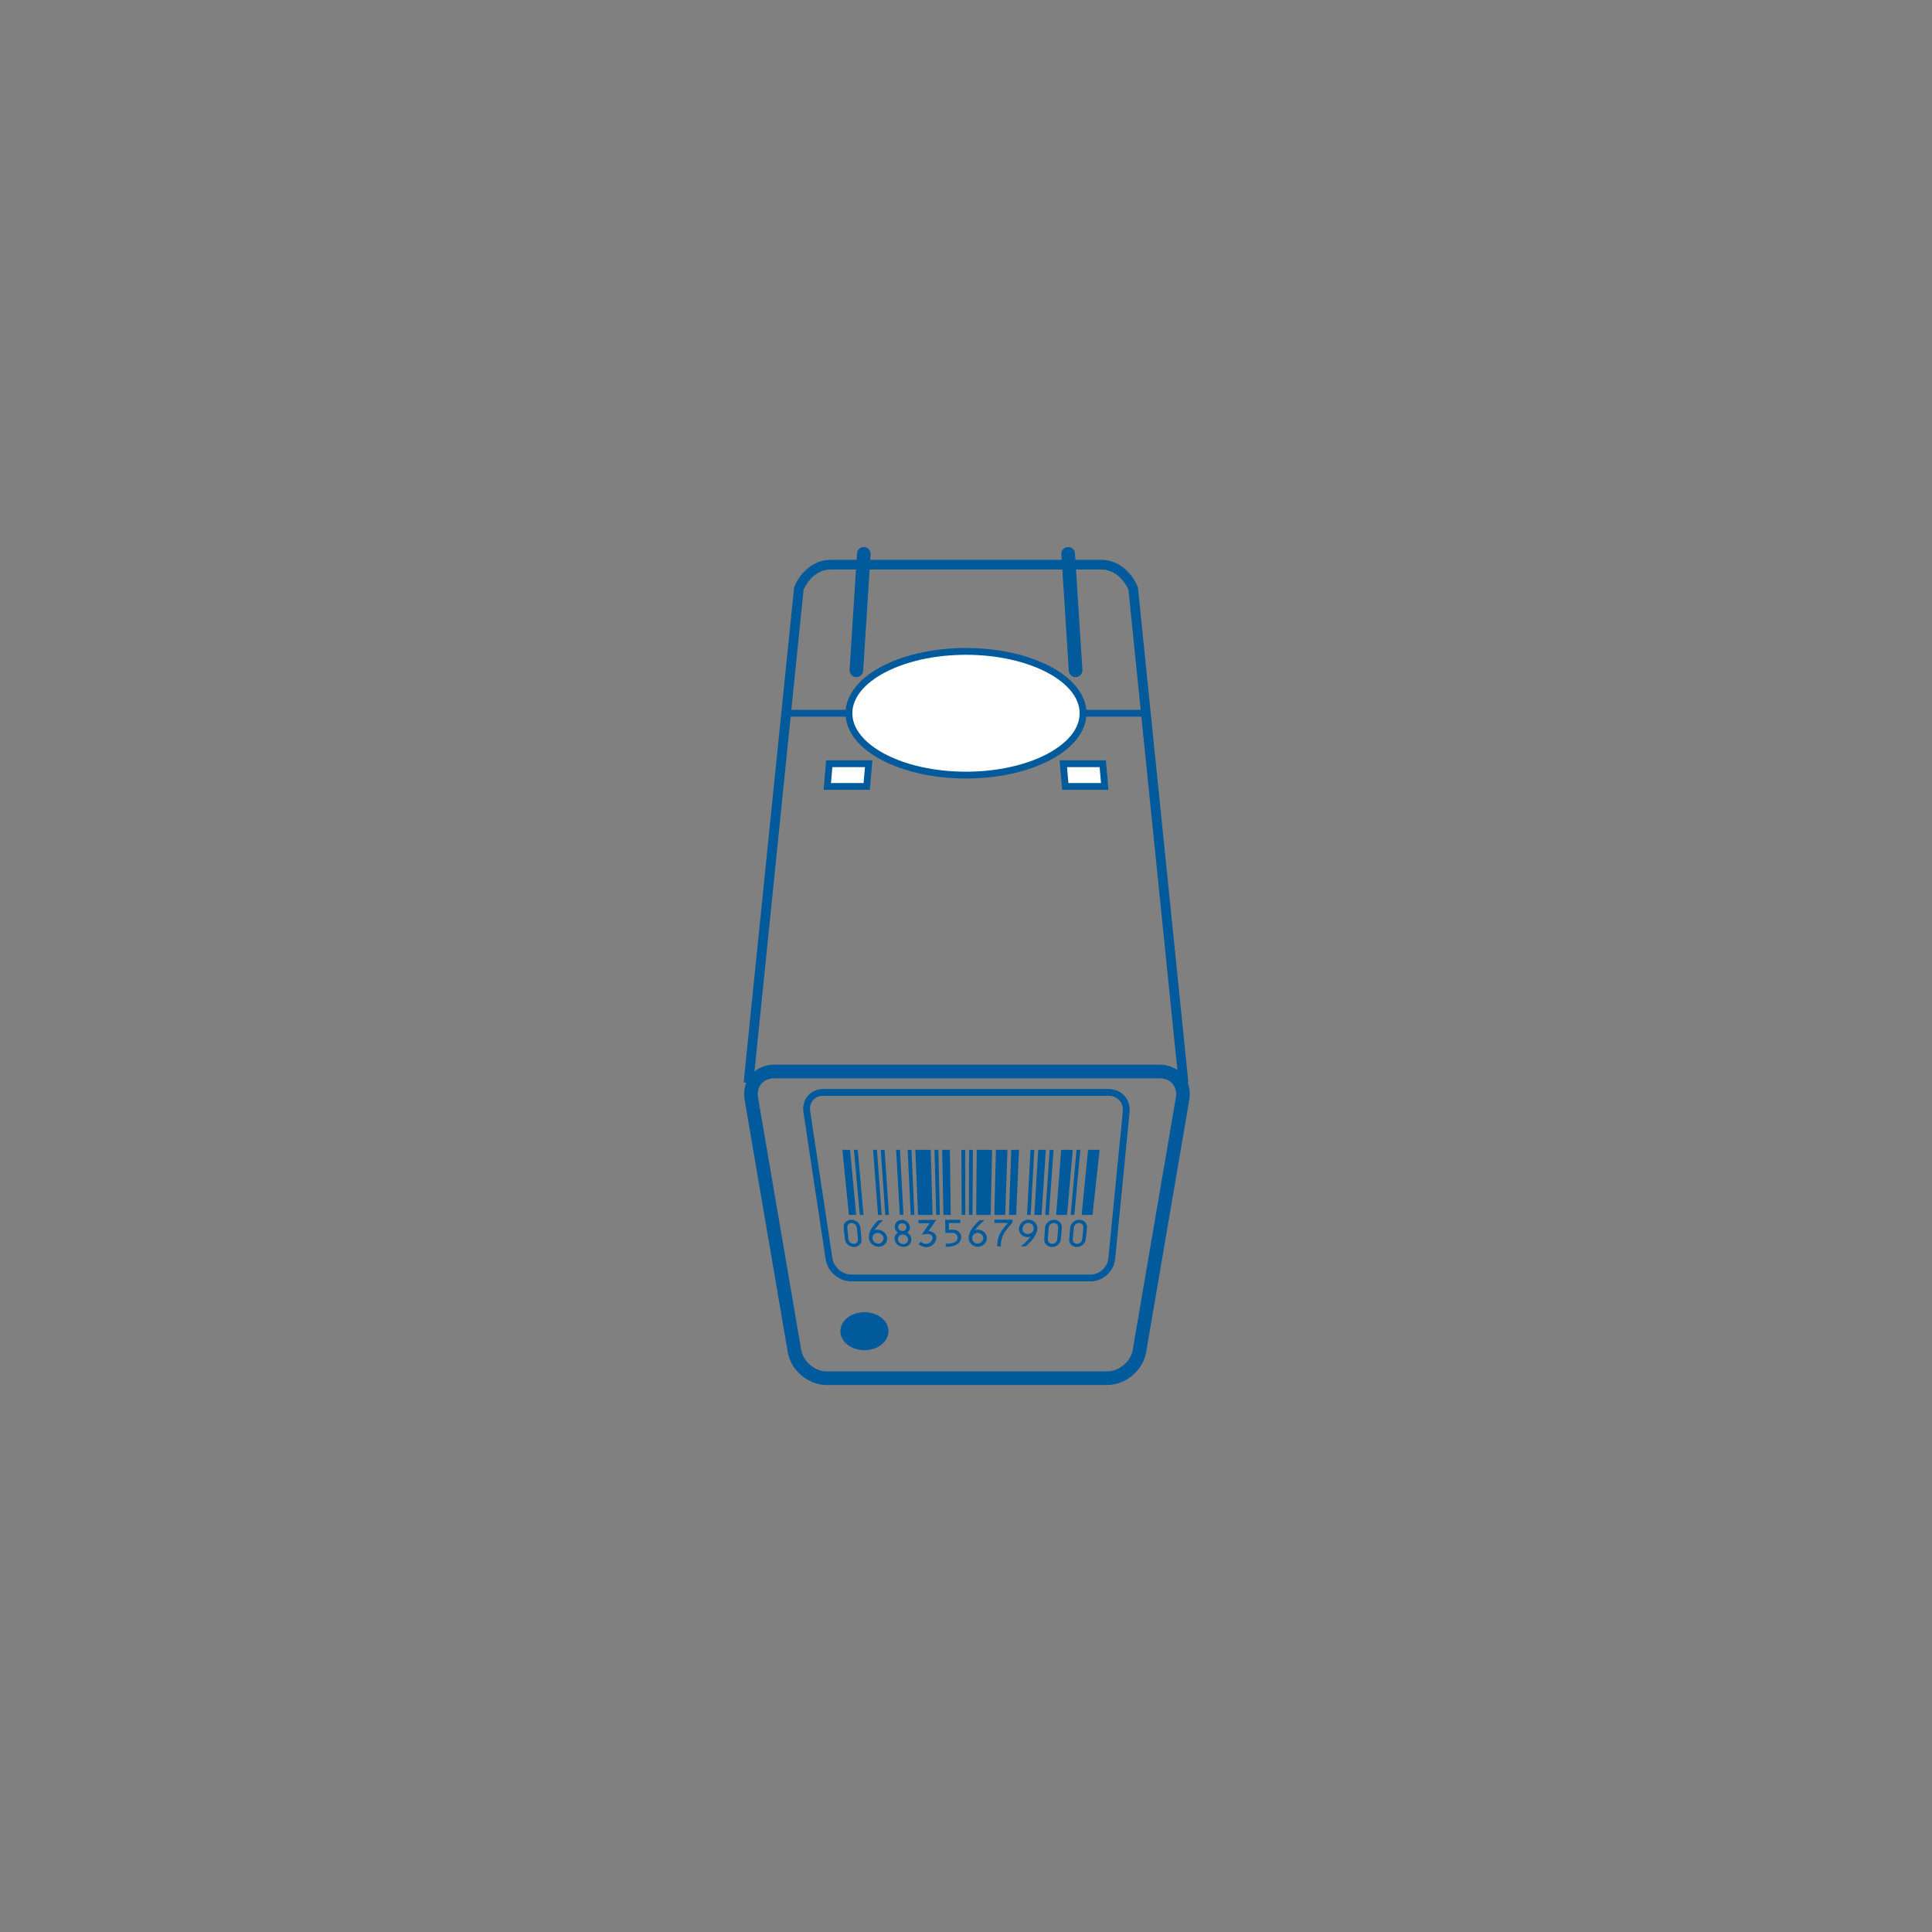 <svg xmlns="http://www.w3.org/2000/svg" id="Calque_1" viewBox="0 0 141.732 141.732"><rect x="0" y="0" width="141.732" height="141.732" fill="#808080" stroke="none"/><g><path d="M86.826,79.439l-3.697-36.268s-.656-1.747-2.365-1.747h-19.795c-1.709,0-2.365,1.747-2.365,1.747l-3.697,36.268" fill="none" stroke="#005a9c" stroke-miterlimit="10" stroke-width=".709"></path><path d="M86.342,83.018l.414-2.427c.188-1.093-.566-1.986-1.674-1.986h-28.291c-1.107,0-1.861.893-1.674,1.986l3.125,18.281.043.246c.185,1.093,1.246,1.986,2.353,1.986h20.596c1.109,0,2.168-.894,2.355-1.986l.041-.246,2.711-15.854Z" fill="none" stroke="#005a9c" stroke-miterlimit="10"></path><path d="M65.18,97.658c0,.77-.789,1.395-1.766,1.395-.975,0-1.764-.625-1.764-1.395s.789-1.395,1.764-1.395c.977,0,1.766.624,1.766,1.395Z" fill="#005a9c"></path></g><g><path d="M81.559,92.342c-.076.775-.776,1.41-1.556,1.41h-17.555c-.779,0-1.513-.631-1.629-1.401l-1.633-10.811c-.116-.77.426-1.401,1.205-1.401h20.949c.779,0,1.355.635,1.278,1.41l-1.06,10.793Z" fill="none" stroke="#005a9c" stroke-miterlimit="10" stroke-width=".5"></path><g><path d="M62.65,91.478c-.34,0-.635-.258-.666-.567l-.09-.841c-.033-.318.203-.587.551-.587.35,0,.648.269.678.587l.076.841c.029.309-.207.567-.549.567ZM62.859,90.069c-.02-.199-.207-.348-.391-.348-.19,0-.332.148-.311.348l.086.841c.021.194.199.339.385.339.188,0,.33-.144.311-.339l-.08-.841ZM62.277,89.129l-.48-4.779h.562l.451,4.779h-.533ZM63.078,89.129l-.435-4.779h.281l.422,4.779h-.268Z" fill="#005a9c"></path><path d="M64.459,91.463c-.373,0-.69-.293-.719-.633-.039-.459.248-.857.684-1.317h.357c-.186.186-.5.49-.629.74.062-.021.094-.043.209-.043.379,0,.697.292.721.62.024.34-.25.633-.623.633ZM64.381,90.444c-.205,0-.399.153-.379.386.019.253.234.404.439.404.193,0,.393-.188.379-.398-.016-.203-.219-.393-.439-.393ZM64.412,89.129l-.361-4.779h.281l.348,4.779h-.268ZM64.945,89.129l-.332-4.779h.283l.316,4.779h-.268Z" fill="#005a9c"></path><path d="M66.275,91.47c-.34,0-.633-.257-.654-.581-.019-.319.252-.466.252-.466,0,0-.215-.117-.23-.391-.02-.318.215-.542.521-.542.316,0,.57.253.586.542.01.274-.188.391-.188.391,0,.021.277.16.293.466.016.324-.207.581-.58.581ZM66.225,90.569c-.238,0-.361.151-.348.361.012.203.199.339.387.339.203,0,.357-.158.35-.339-.01-.188-.143-.361-.389-.361ZM66.18,89.743c-.166,0-.299.103-.289.297.01.162.154.266.318.266.189,0,.291-.126.283-.274-.01-.17-.129-.289-.312-.289ZM66.012,89.129l-.273-4.779h.283l.256,4.779h-.266ZM66.812,89.129l-.227-4.779h.279l.213,4.779h-.266Z" fill="#005a9c"></path><path d="M68.117,90.306c1.172.139.33,1.646-.615,1.043l-.107-.071.146-.188.109.072c.654.422,1.209-.755.254-.63l-.287.037.582-.833h-.81l-.012-.239h1.305l-.564.809ZM67.346,89.129l-.197-4.779h1.127l.139,4.779h-1.068ZM68.68,89.129l-.123-4.779h.281l.109,4.779h-.268Z" fill="#005a9c"></path><path d="M69.211,89.129l-.092-4.779h.565l.062,4.779h-.535ZM69.606,89.722l.006.488h.32c.775,0,.898,1.253-.422,1.253h-.131l-.004-.229h.129c1.066,0,.785-.79.432-.79h-.582l-.018-.962h1.104l.002.239h-.836ZM70.547,89.129l-.02-4.779h.283l.004,4.779h-.268Z" fill="#005a9c"></path><path d="M71.723,91.463c-.371,0-.664-.293-.662-.633,0-.459.322-.857.797-1.317h.357c-.201.186-.543.49-.693.741.064-.022.098-.044.213-.044.379,0,.67.293.664.62-.006.34-.303.633-.676.633ZM71.08,89.129l.01-4.779h.283l-.027,4.779h-.266ZM71.732,90.444c-.205,0-.412.153-.412.386-.002.253.199.404.402.404.195,0,.41-.188.414-.397.004-.203-.182-.394-.404-.394ZM71.613,89.13l.041-4.78h1.127l-.102,4.78h-1.066Z" fill="#005a9c"></path><path d="M72.945,89.13l.115-4.78h.848l-.162,4.78h-.801ZM73.42,91.32l-.004.114h-.258l.004-.114c.025-.935.596-1.325.771-1.606h-.984l.004-.238h1.33l-.006.142c-.01.245-.826.695-.857,1.703ZM74.014,89.13l.174-4.78h.566l-.207,4.78h-.533Z" fill="#005a9c"></path><path d="M75.24,91.435h-.355c.236-.172.553-.474.713-.72-.065.021-.1.043-.215.043-.367,0-.648-.292-.633-.629.016-.341.33-.653.701-.653.383,0,.672.312.65.653-.025.41-.348.875-.861,1.306ZM75.439,89.714c-.233,0-.416.215-.428.43-.01.206.146.382.385.382s.428-.176.441-.389c.012-.215-.143-.423-.398-.423ZM75.346,89.13l.25-4.78h.283l-.266,4.78h-.268ZM75.881,89.13l.279-4.78h.562l-.311,4.78h-.531Z" fill="#005a9c"></path><path d="M76.682,89.13l.324-4.78h.281l-.34,4.78h-.266ZM77.176,91.478c-.34,0-.59-.258-.568-.567l.057-.841c.023-.318.309-.587.656-.587.35,0,.602.269.574.587l-.07.841c-.025.309-.307.567-.648.567ZM77.631,90.069c.016-.199-.146-.348-.328-.348-.191,0-.359.148-.373.348l-.061.841c-.014.195.139.339.326.339.186,0,.353-.143.367-.339l.068-.841ZM77.481,89.13l.369-4.78h.846l-.414,4.78h-.801Z" fill="#005a9c"></path><path d="M78.545,89.13l.43-4.78h.283l-.445,4.78h-.268ZM78.992,91.478c-.342,0-.586-.258-.557-.567l.076-.841c.029-.318.32-.587.668-.587s.594.269.56.587l-.088.841c-.033.309-.32.567-.66.567ZM79.477,90.069c.019-.199-.139-.348-.322-.348-.19,0-.359.148-.379.348l-.078.841c-.018.195.131.339.318.339.186,0,.355-.143.375-.339l.086-.841ZM79.348,89.13l.475-4.78h.844l-.518,4.78h-.801Z" fill="#005a9c"></path></g></g><g><line x1="63.369" y1="40.628" x2="62.824" y2="49.171" fill="none" stroke="#005a9c" stroke-linecap="round" stroke-miterlimit="10"></line><line x1="78.361" y1="40.628" x2="78.906" y2="49.171" fill="none" stroke="#005a9c" stroke-linecap="round" stroke-miterlimit="10"></line></g><line x1="57.637" y1="52.324" x2="84.094" y2="52.324" fill="none" stroke="#005a9c" stroke-miterlimit="10" stroke-width=".5"></line><g><path d="M79.453,52.324c0,2.506-3.844,4.537-8.588,4.537s-8.586-2.031-8.586-4.537,3.844-4.537,8.586-4.537,8.588,2.031,8.588,4.537Z" fill="#fff"></path><path d="M79.453,52.324c0,2.506-3.844,4.537-8.588,4.537s-8.586-2.031-8.586-4.537,3.844-4.537,8.586-4.537,8.588,2.031,8.588,4.537Z" fill="none" stroke="#005a9c" stroke-miterlimit="10" stroke-width=".5"></path></g><g><polygon points="63.582 57.694 60.69 57.694 60.832 56.028 63.727 56.028 63.582 57.694" fill="#fff" stroke="#005a9c" stroke-miterlimit="10" stroke-width=".5"></polygon><polygon points="78.148 57.694 81.043 57.694 80.898 56.028 78.006 56.028 78.148 57.694" fill="#fff" stroke="#005a9c" stroke-miterlimit="10" stroke-width=".5"></polygon></g></svg>